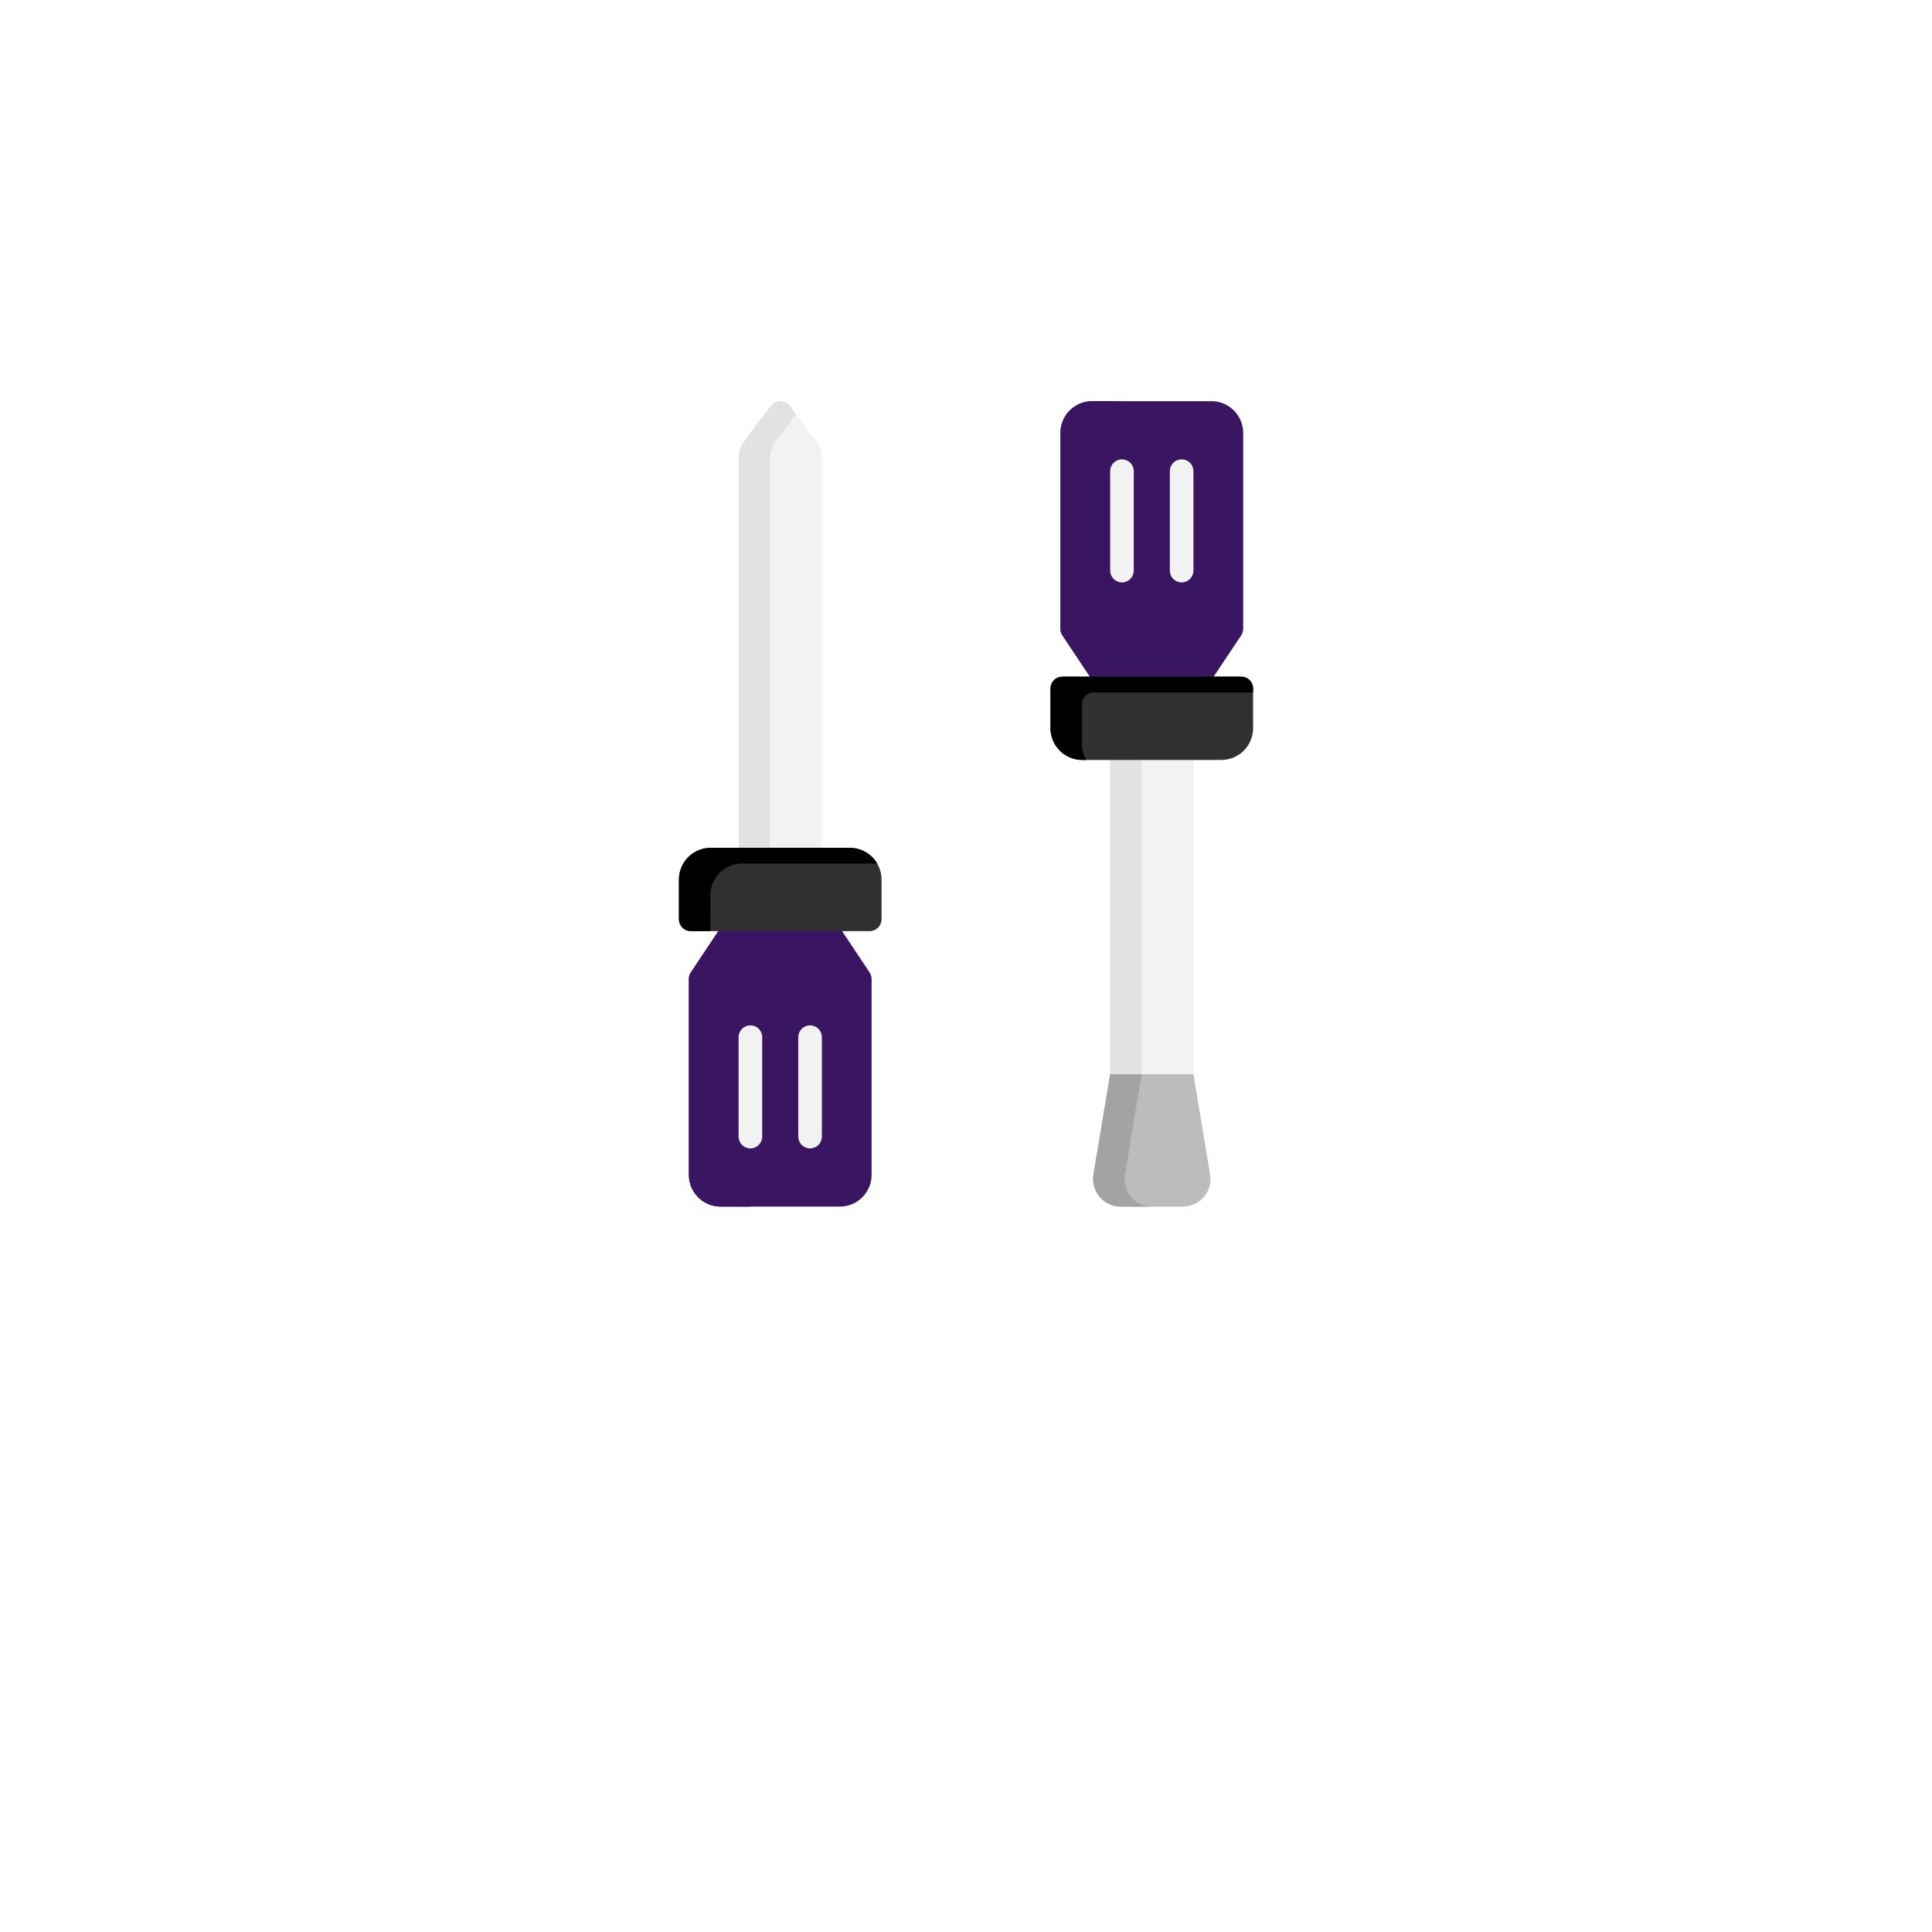 <svg xmlns="http://www.w3.org/2000/svg" width="151" height="151" viewBox="0 0 151 151" fill="none"><g clip-path="url(#clip0_1643_925)"><g filter="url(#filter0_f_1643_925)"><path d="M83.493 6.272H67.509C40.687 6.272 18.943 28.015 18.943 54.837V70.821C18.943 97.643 40.687 119.387 67.509 119.387H83.493C110.315 119.387 132.058 97.643 132.058 70.821V54.837C132.058 28.015 110.315 6.272 83.493 6.272Z" fill="white"></path></g><path d="M67.966 76.002L64.856 71.338C64.772 71.212 64.658 71.109 64.524 71.037C64.39 70.965 64.241 70.928 64.089 70.928H57.871C57.72 70.928 57.57 70.965 57.436 71.037C57.303 71.109 57.188 71.212 57.104 71.338L53.995 76.002C53.894 76.154 53.84 76.332 53.84 76.514V91.828C53.841 92.485 54.102 93.114 54.566 93.579C55.031 94.043 55.66 94.304 56.317 94.305H65.645C66.302 94.304 66.931 94.043 67.395 93.579C67.86 93.114 68.121 92.485 68.122 91.828V76.514C68.121 76.332 68.067 76.154 67.966 76.002Z" fill="#3A1662"></path><path d="M56.299 91.828V76.514C56.299 76.332 56.353 76.154 56.454 76.002L59.563 71.338C59.647 71.212 59.761 71.109 59.895 71.037C60.029 70.965 60.179 70.928 60.33 70.928H57.871C57.72 70.928 57.57 70.965 57.436 71.037C57.303 71.109 57.188 71.212 57.104 71.338L53.995 76.002C53.894 76.154 53.84 76.332 53.84 76.514V91.828C53.841 92.485 54.102 93.114 54.566 93.579C55.031 94.043 55.66 94.304 56.317 94.305H58.776C58.119 94.304 57.489 94.043 57.025 93.579C56.561 93.114 56.3 92.485 56.299 91.828Z" fill="#3A1662"></path><path d="M63.805 34.505L61.718 31.723C61.632 31.608 61.521 31.515 61.393 31.451C61.265 31.387 61.124 31.354 60.98 31.354C60.837 31.354 60.696 31.387 60.568 31.451C60.44 31.515 60.329 31.608 60.243 31.723L58.157 34.505C57.878 34.877 57.727 35.33 57.727 35.796V67.186C57.727 67.43 57.824 67.665 57.997 67.838C58.17 68.01 58.404 68.108 58.649 68.108H63.313C63.557 68.108 63.792 68.01 63.965 67.838C64.138 67.665 64.235 67.43 64.235 67.186V35.796C64.234 35.33 64.083 34.877 63.805 34.505Z" fill="#F2F2F2"></path><path d="M60.186 67.186V35.796C60.187 35.33 60.337 34.877 60.616 34.505L62.21 32.379L61.718 31.723C61.632 31.608 61.521 31.515 61.393 31.451C61.265 31.387 61.124 31.354 60.98 31.354C60.837 31.354 60.696 31.387 60.568 31.451C60.44 31.515 60.329 31.608 60.243 31.723L58.157 34.505C57.878 34.877 57.727 35.33 57.727 35.796V67.186C57.727 67.43 57.824 67.665 57.997 67.838C58.17 68.01 58.404 68.108 58.649 68.108H61.108C60.863 68.108 60.629 68.01 60.456 67.838C60.283 67.665 60.186 67.43 60.186 67.186Z" fill="#E2E2E2"></path><path d="M58.649 89.757C58.404 89.757 58.17 89.66 57.997 89.487C57.824 89.314 57.727 89.079 57.727 88.835V81.061C57.727 80.817 57.824 80.582 57.997 80.409C58.17 80.236 58.404 80.139 58.649 80.139C58.893 80.139 59.128 80.236 59.301 80.409C59.474 80.582 59.571 80.817 59.571 81.061V88.835C59.571 89.079 59.474 89.314 59.301 89.487C59.128 89.66 58.893 89.757 58.649 89.757Z" fill="#F2F2F2"></path><path d="M63.313 89.757C63.068 89.757 62.834 89.66 62.661 89.487C62.488 89.314 62.391 89.079 62.391 88.835V81.061C62.391 80.817 62.488 80.582 62.661 80.409C62.834 80.236 63.068 80.139 63.313 80.139C63.557 80.139 63.792 80.236 63.965 80.409C64.138 80.582 64.235 80.817 64.235 81.061V88.835C64.235 89.079 64.138 89.314 63.965 89.487C63.792 89.66 63.557 89.757 63.313 89.757Z" fill="#F2F2F2"></path><path d="M94.686 31.354H85.358C84.701 31.355 84.072 31.616 83.607 32.08C83.143 32.545 82.882 33.174 82.881 33.831V49.145C82.881 49.327 82.935 49.505 83.036 49.657L86.145 54.321C86.229 54.447 86.344 54.55 86.477 54.622C86.611 54.694 86.761 54.731 86.912 54.731H93.131C93.283 54.731 93.433 54.694 93.566 54.622C93.7 54.55 93.814 54.447 93.898 54.321L97.01 49.657C97.111 49.505 97.165 49.327 97.165 49.145V33.831C97.164 33.174 96.902 32.544 96.438 32.08C95.973 31.615 95.343 31.354 94.686 31.354Z" fill="#3A1662"></path><path d="M88.604 54.321L85.495 49.657C85.394 49.505 85.34 49.327 85.34 49.145V33.831C85.341 33.174 85.602 32.545 86.066 32.08C86.531 31.616 87.16 31.355 87.817 31.354H85.358C84.701 31.355 84.072 31.616 83.607 32.08C83.143 32.545 82.882 33.174 82.881 33.831V49.145C82.881 49.327 82.935 49.505 83.036 49.657L86.145 54.321C86.229 54.447 86.344 54.55 86.477 54.622C86.611 54.694 86.761 54.731 86.912 54.731H89.371C89.22 54.731 89.07 54.694 88.936 54.622C88.802 54.55 88.688 54.447 88.604 54.321Z" fill="#3A1662"></path><path d="M94.579 91.8L93.275 83.978V58.473C93.275 58.229 93.177 57.994 93.004 57.821C92.832 57.648 92.597 57.551 92.353 57.551H87.688C87.444 57.551 87.209 57.648 87.036 57.821C86.863 57.994 86.766 58.229 86.766 58.473V83.978L85.463 91.8C85.412 92.108 85.428 92.424 85.511 92.725C85.594 93.026 85.741 93.306 85.943 93.544C86.145 93.783 86.397 93.975 86.68 94.106C86.964 94.237 87.273 94.305 87.585 94.306H92.456C92.768 94.306 93.077 94.238 93.361 94.106C93.644 93.975 93.896 93.783 94.098 93.545C94.3 93.306 94.447 93.027 94.53 92.726C94.613 92.424 94.63 92.109 94.579 91.8V91.8Z" fill="#F2F2F2"></path><path d="M88.403 93.544C88.2 93.306 88.053 93.026 87.97 92.725C87.887 92.423 87.87 92.108 87.922 91.799L89.225 83.978V58.473C89.225 58.229 89.322 57.994 89.495 57.821C89.668 57.648 89.903 57.551 90.147 57.551H87.688C87.444 57.551 87.209 57.648 87.036 57.821C86.863 57.994 86.766 58.229 86.766 58.473V83.978L85.463 91.8C85.412 92.108 85.428 92.424 85.511 92.725C85.594 93.026 85.741 93.306 85.943 93.544C86.145 93.783 86.397 93.975 86.68 94.106C86.964 94.237 87.273 94.305 87.585 94.306H90.044C89.731 94.306 89.423 94.238 89.139 94.106C88.856 93.974 88.604 93.783 88.403 93.544Z" fill="#E2E2E2"></path><path d="M87.585 94.303H92.456C92.768 94.303 93.077 94.235 93.361 94.103C93.644 93.972 93.896 93.781 94.098 93.542C94.3 93.304 94.447 93.024 94.53 92.723C94.613 92.422 94.63 92.106 94.579 91.798L93.275 83.975V83.959H86.766V83.975L85.463 91.796C85.412 92.105 85.428 92.421 85.511 92.722C85.594 93.023 85.741 93.303 85.943 93.541C86.145 93.78 86.397 93.971 86.68 94.103C86.964 94.234 87.273 94.302 87.585 94.302V94.303Z" fill="#BCBCBC"></path><path d="M88.403 93.544C88.2 93.305 88.053 93.026 87.97 92.724C87.887 92.423 87.87 92.107 87.922 91.799L89.225 83.977V83.961H86.766V83.977L85.463 91.799C85.412 92.107 85.428 92.423 85.511 92.724C85.594 93.025 85.741 93.305 85.943 93.544C86.145 93.782 86.397 93.974 86.68 94.105C86.964 94.237 87.273 94.305 87.585 94.305H90.044C89.732 94.305 89.423 94.237 89.139 94.105C88.856 93.974 88.605 93.782 88.403 93.544Z" fill="#A3A3A3"></path><path d="M87.69 45.519C87.445 45.519 87.211 45.422 87.038 45.249C86.865 45.076 86.768 44.842 86.768 44.597V36.824C86.768 36.579 86.865 36.344 87.038 36.172C87.211 35.998 87.445 35.901 87.69 35.901C87.934 35.901 88.169 35.998 88.342 36.172C88.515 36.344 88.612 36.579 88.612 36.824V44.597C88.612 44.842 88.515 45.076 88.342 45.249C88.169 45.422 87.934 45.519 87.69 45.519Z" fill="#F2F2F2"></path><path d="M92.354 45.519C92.109 45.519 91.875 45.422 91.702 45.249C91.529 45.076 91.432 44.842 91.432 44.597V36.824C91.432 36.579 91.529 36.344 91.702 36.172C91.875 35.998 92.109 35.901 92.354 35.901C92.598 35.901 92.833 35.998 93.006 36.172C93.179 36.344 93.276 36.579 93.276 36.824V44.597C93.276 44.842 93.179 45.076 93.006 45.249C92.833 45.422 92.598 45.519 92.354 45.519Z" fill="#F2F2F2"></path><path d="M66.422 66.264H55.541C54.885 66.264 54.255 66.526 53.791 66.99C53.327 67.454 53.065 68.084 53.065 68.74V71.85C53.065 72.094 53.162 72.329 53.334 72.502C53.508 72.675 53.742 72.772 53.987 72.772H67.977C68.222 72.772 68.456 72.675 68.629 72.502C68.802 72.329 68.899 72.094 68.899 71.85V68.74C68.898 68.084 68.637 67.454 68.173 66.99C67.709 66.526 67.079 66.264 66.422 66.264Z" fill="#303030"></path><path d="M55.522 69.97C55.522 69.313 55.784 68.684 56.248 68.219C56.712 67.755 57.342 67.494 57.998 67.493H68.559C68.341 67.12 68.029 66.809 67.654 66.594C67.28 66.378 66.855 66.264 66.422 66.264H55.541C54.885 66.264 54.255 66.526 53.791 66.99C53.327 67.454 53.065 68.084 53.065 68.74V71.85C53.065 72.094 53.162 72.329 53.334 72.502C53.508 72.675 53.742 72.772 53.987 72.772H55.523L55.522 69.97Z" fill="black"></path><path d="M97.018 52.887H83.026C82.781 52.887 82.546 52.984 82.374 53.157C82.201 53.33 82.103 53.565 82.103 53.809V56.919C82.104 57.575 82.366 58.205 82.83 58.669C83.294 59.134 83.924 59.395 84.58 59.396H95.462C96.118 59.395 96.748 59.134 97.212 58.669C97.676 58.205 97.938 57.575 97.938 56.919V53.809C97.938 53.565 97.841 53.331 97.669 53.158C97.496 52.985 97.262 52.888 97.018 52.887Z" fill="#303030"></path><path d="M84.562 58.148V55.039C84.562 54.794 84.66 54.56 84.833 54.387C85.006 54.214 85.24 54.117 85.485 54.117H97.94V53.809C97.94 53.565 97.843 53.33 97.67 53.157C97.497 52.984 97.263 52.887 97.018 52.887H83.026C82.781 52.887 82.546 52.984 82.374 53.157C82.201 53.33 82.103 53.565 82.103 53.809V56.919C82.104 57.575 82.366 58.205 82.83 58.669C83.294 59.134 83.924 59.395 84.58 59.396H84.903C84.68 59.018 84.563 58.587 84.562 58.148Z" fill="black"></path></g><defs><filter id="filter0_f_1643_925" x="6.648" y="-6.023" width="137.705" height="137.705" filterUnits="userSpaceOnUse" color-interpolation-filters="sRGB"><feGaussianBlur stdDeviation="6.148"></feGaussianBlur></filter><clipPath id="clip0_1643_925"><rect width="150" height="150" fill="white" transform="translate(0.5 0.125)"></rect></clipPath></defs></svg>